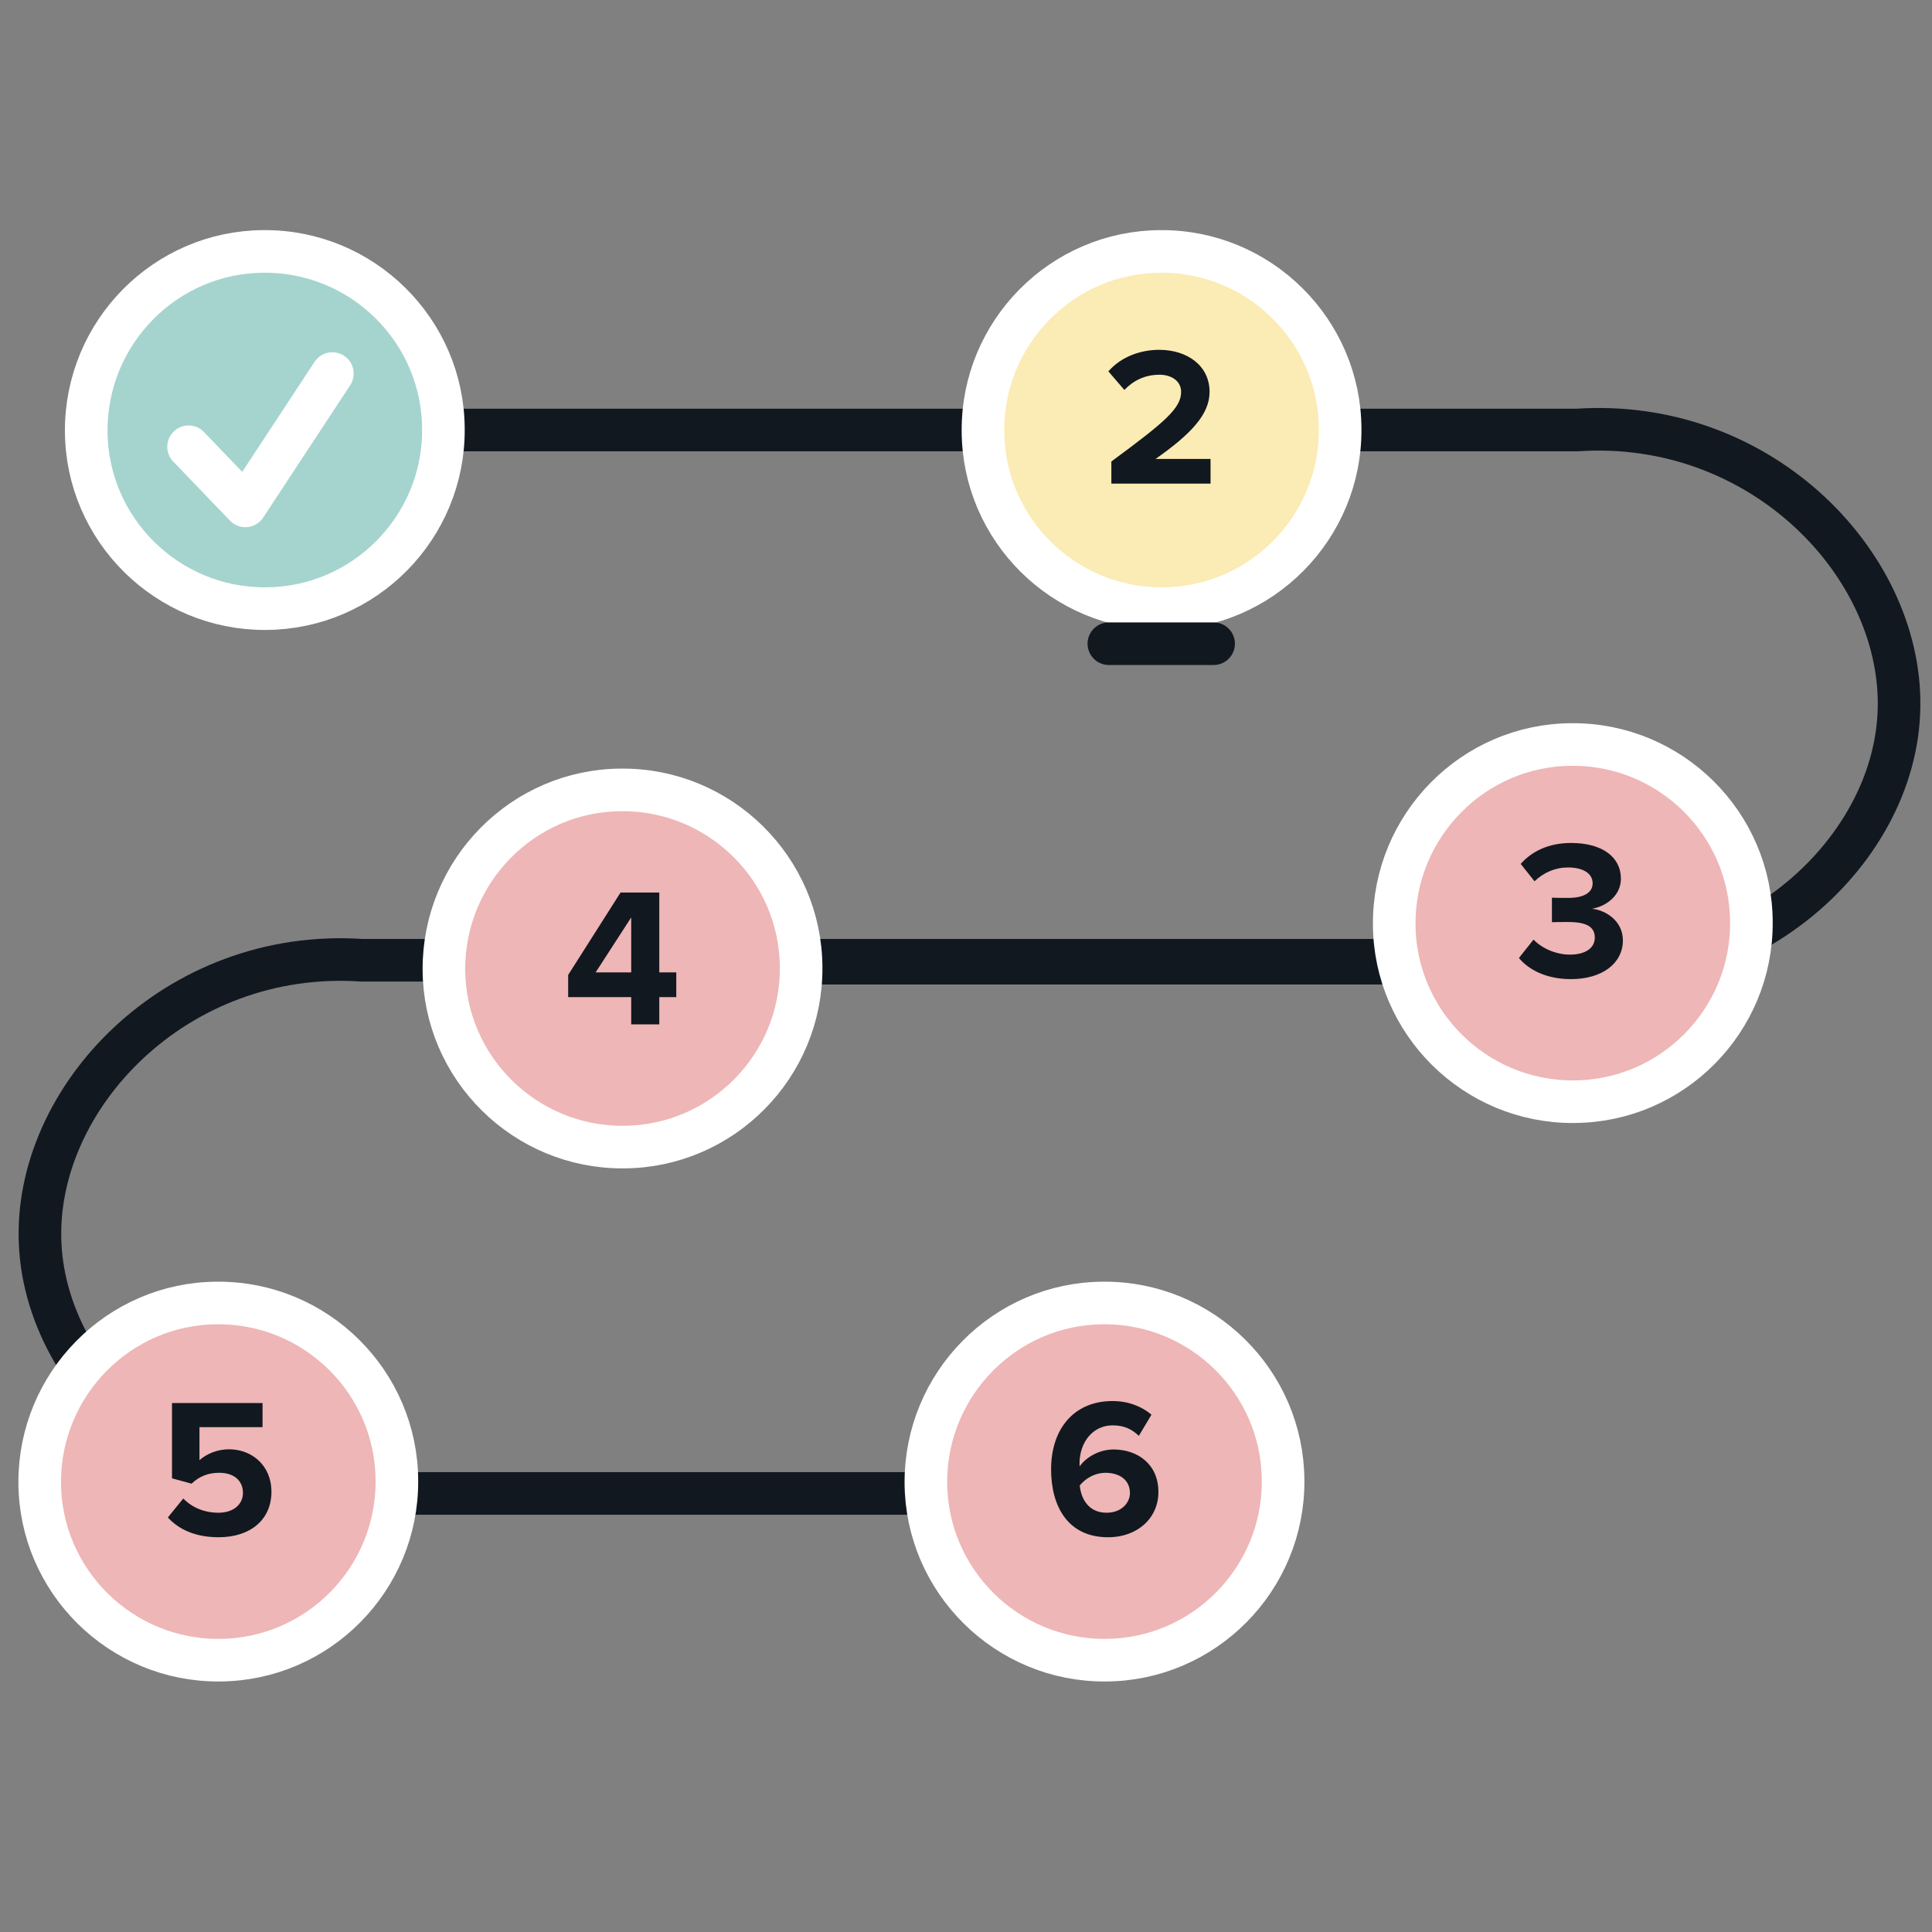 <svg xmlns="http://www.w3.org/2000/svg" width="73" height="73" viewBox="0 0 73 73" fill="none"><rect x="0" y="0" width="73" height="73" fill="#808080" stroke="none"/><path d="M16 16.248H59.591C66.612 15.777 72.008 21.458 71.747 26.966C71.487 32.598 65.297 37.833 58.214 36.394H16.012" stroke="#121820" stroke-width="1.61" stroke-miterlimit="10"></path><path d="M57.264 36.283H13.674C6.652 35.812 1.256 41.493 1.517 47.001C1.777 52.633 7.967 57.868 15.05 56.429H48.481" stroke="#121820" stroke-width="1.61" stroke-miterlimit="10"></path><path d="M10.043 22.997C6.322 23.021 3.27 20.007 3.258 16.286C3.245 12.564 6.247 9.513 9.969 9.5C13.69 9.475 16.742 12.49 16.754 16.211C16.779 19.933 13.765 22.984 10.043 22.997Z" fill="#A5D4CF" stroke="white" stroke-width="1.61" stroke-miterlimit="10"></path><path d="M7.125 16.881L9.271 19.114L12.558 14.115" stroke="white" stroke-width="1.61" stroke-linecap="round" stroke-linejoin="round"></path><path d="M43.926 22.997C40.205 23.021 37.153 20.007 37.141 16.286C37.116 12.564 40.13 9.513 43.852 9.5C47.573 9.475 50.625 12.49 50.637 16.211C50.662 19.933 47.648 22.984 43.926 22.997Z" fill="#FBEBB4" stroke="white" stroke-width="1.61" stroke-miterlimit="10"></path><path d="M23.559 43.342C19.837 43.367 16.786 40.353 16.773 36.631C16.761 32.91 19.763 29.858 23.485 29.846C27.206 29.821 30.258 32.835 30.27 36.557C30.295 40.278 27.28 43.33 23.559 43.342Z" fill="#EEB6B6" stroke="white" stroke-width="1.61" stroke-miterlimit="10"></path><path d="M59.465 41.627C55.744 41.652 52.692 38.638 52.68 34.916C52.667 31.195 55.669 28.143 59.391 28.131C63.112 28.106 66.164 31.121 66.176 34.842C66.201 38.563 63.187 41.615 59.465 41.627Z" fill="#EEB6B6" stroke="white" stroke-width="1.61" stroke-miterlimit="10"></path><path d="M8.285 62.729C4.564 62.754 1.512 59.739 1.5 56.018C1.488 52.297 4.49 49.245 8.211 49.233C11.932 49.208 14.984 52.222 14.996 55.944C15.021 59.665 12.007 62.717 8.285 62.729Z" fill="#EEB6B6" stroke="white" stroke-width="1.61" stroke-miterlimit="10"></path><path d="M41.77 62.729C38.048 62.754 34.997 59.739 34.984 56.018C34.972 52.297 37.974 49.245 41.695 49.233C45.417 49.208 48.468 52.222 48.481 55.944C48.506 59.665 45.491 62.717 41.77 62.729Z" fill="#EEB6B6" stroke="white" stroke-width="1.61" stroke-miterlimit="10"></path><path d="M45.74 18.273H41.992V17.437C44.03 15.936 44.628 15.421 44.628 14.808C44.628 14.375 44.232 14.159 43.814 14.159C43.254 14.159 42.821 14.383 42.484 14.734L41.88 14.032C42.365 13.472 43.104 13.218 43.799 13.218C44.859 13.218 45.703 13.815 45.703 14.808C45.703 15.66 45.001 16.399 43.664 17.34H45.74V18.273Z" fill="#121820"></path><path d="M57.392 36.197L57.944 35.502C58.288 35.861 58.833 36.07 59.318 36.07C59.923 36.07 60.259 35.809 60.259 35.428C60.259 35.024 59.953 34.838 59.258 34.838C59.049 34.838 58.713 34.838 58.639 34.845V33.919C58.728 33.927 59.064 33.927 59.258 33.927C59.811 33.927 60.177 33.747 60.177 33.374C60.177 32.978 59.774 32.777 59.251 32.777C58.766 32.777 58.333 32.963 57.981 33.299L57.459 32.642C57.862 32.187 58.489 31.851 59.363 31.851C60.528 31.851 61.245 32.373 61.245 33.202C61.245 33.83 60.707 34.24 60.155 34.337C60.662 34.39 61.32 34.785 61.32 35.532C61.32 36.391 60.55 36.996 59.355 36.996C58.437 36.996 57.758 36.645 57.392 36.197Z" fill="#121820"></path><path d="M24.911 38.705H23.85V37.675H21.468V36.838L23.447 33.724H24.911V36.741H25.553V37.675H24.911V38.705ZM23.85 36.741V34.665L22.506 36.741H23.85Z" fill="#121820"></path><path d="M6.342 57.337L6.925 56.62C7.268 56.971 7.731 57.158 8.254 57.158C8.844 57.158 9.18 56.822 9.18 56.411C9.18 55.956 8.852 55.649 8.284 55.649C7.873 55.649 7.537 55.776 7.239 56.06L6.499 55.858V53.013H9.92V53.924H7.537V55.171C7.799 54.94 8.202 54.761 8.657 54.761C9.501 54.761 10.256 55.358 10.256 56.366C10.256 57.419 9.464 58.084 8.262 58.084C7.395 58.084 6.768 57.8 6.342 57.337Z" fill="#121820"></path><path d="M39.715 55.515C39.715 54.006 40.566 52.938 42.037 52.938C42.642 52.938 43.15 53.148 43.508 53.454L43.031 54.253C42.762 53.999 42.478 53.857 42.037 53.857C41.283 53.857 40.79 54.507 40.79 55.298C40.79 55.336 40.79 55.373 40.798 55.403C41.029 55.067 41.529 54.768 42.075 54.768C42.971 54.768 43.77 55.313 43.77 56.374C43.77 57.344 43.001 58.084 41.865 58.084C40.35 58.084 39.715 56.919 39.715 55.515ZM42.694 56.419C42.694 55.881 42.254 55.649 41.769 55.649C41.395 55.649 41.037 55.836 40.798 56.127C40.843 56.605 41.111 57.158 41.813 57.158C42.388 57.158 42.694 56.769 42.694 56.419Z" fill="#121820"></path><path d="M41.898 24.322H45.856" stroke="#121820" stroke-width="1.61" stroke-linecap="round" stroke-linejoin="round"></path></svg>